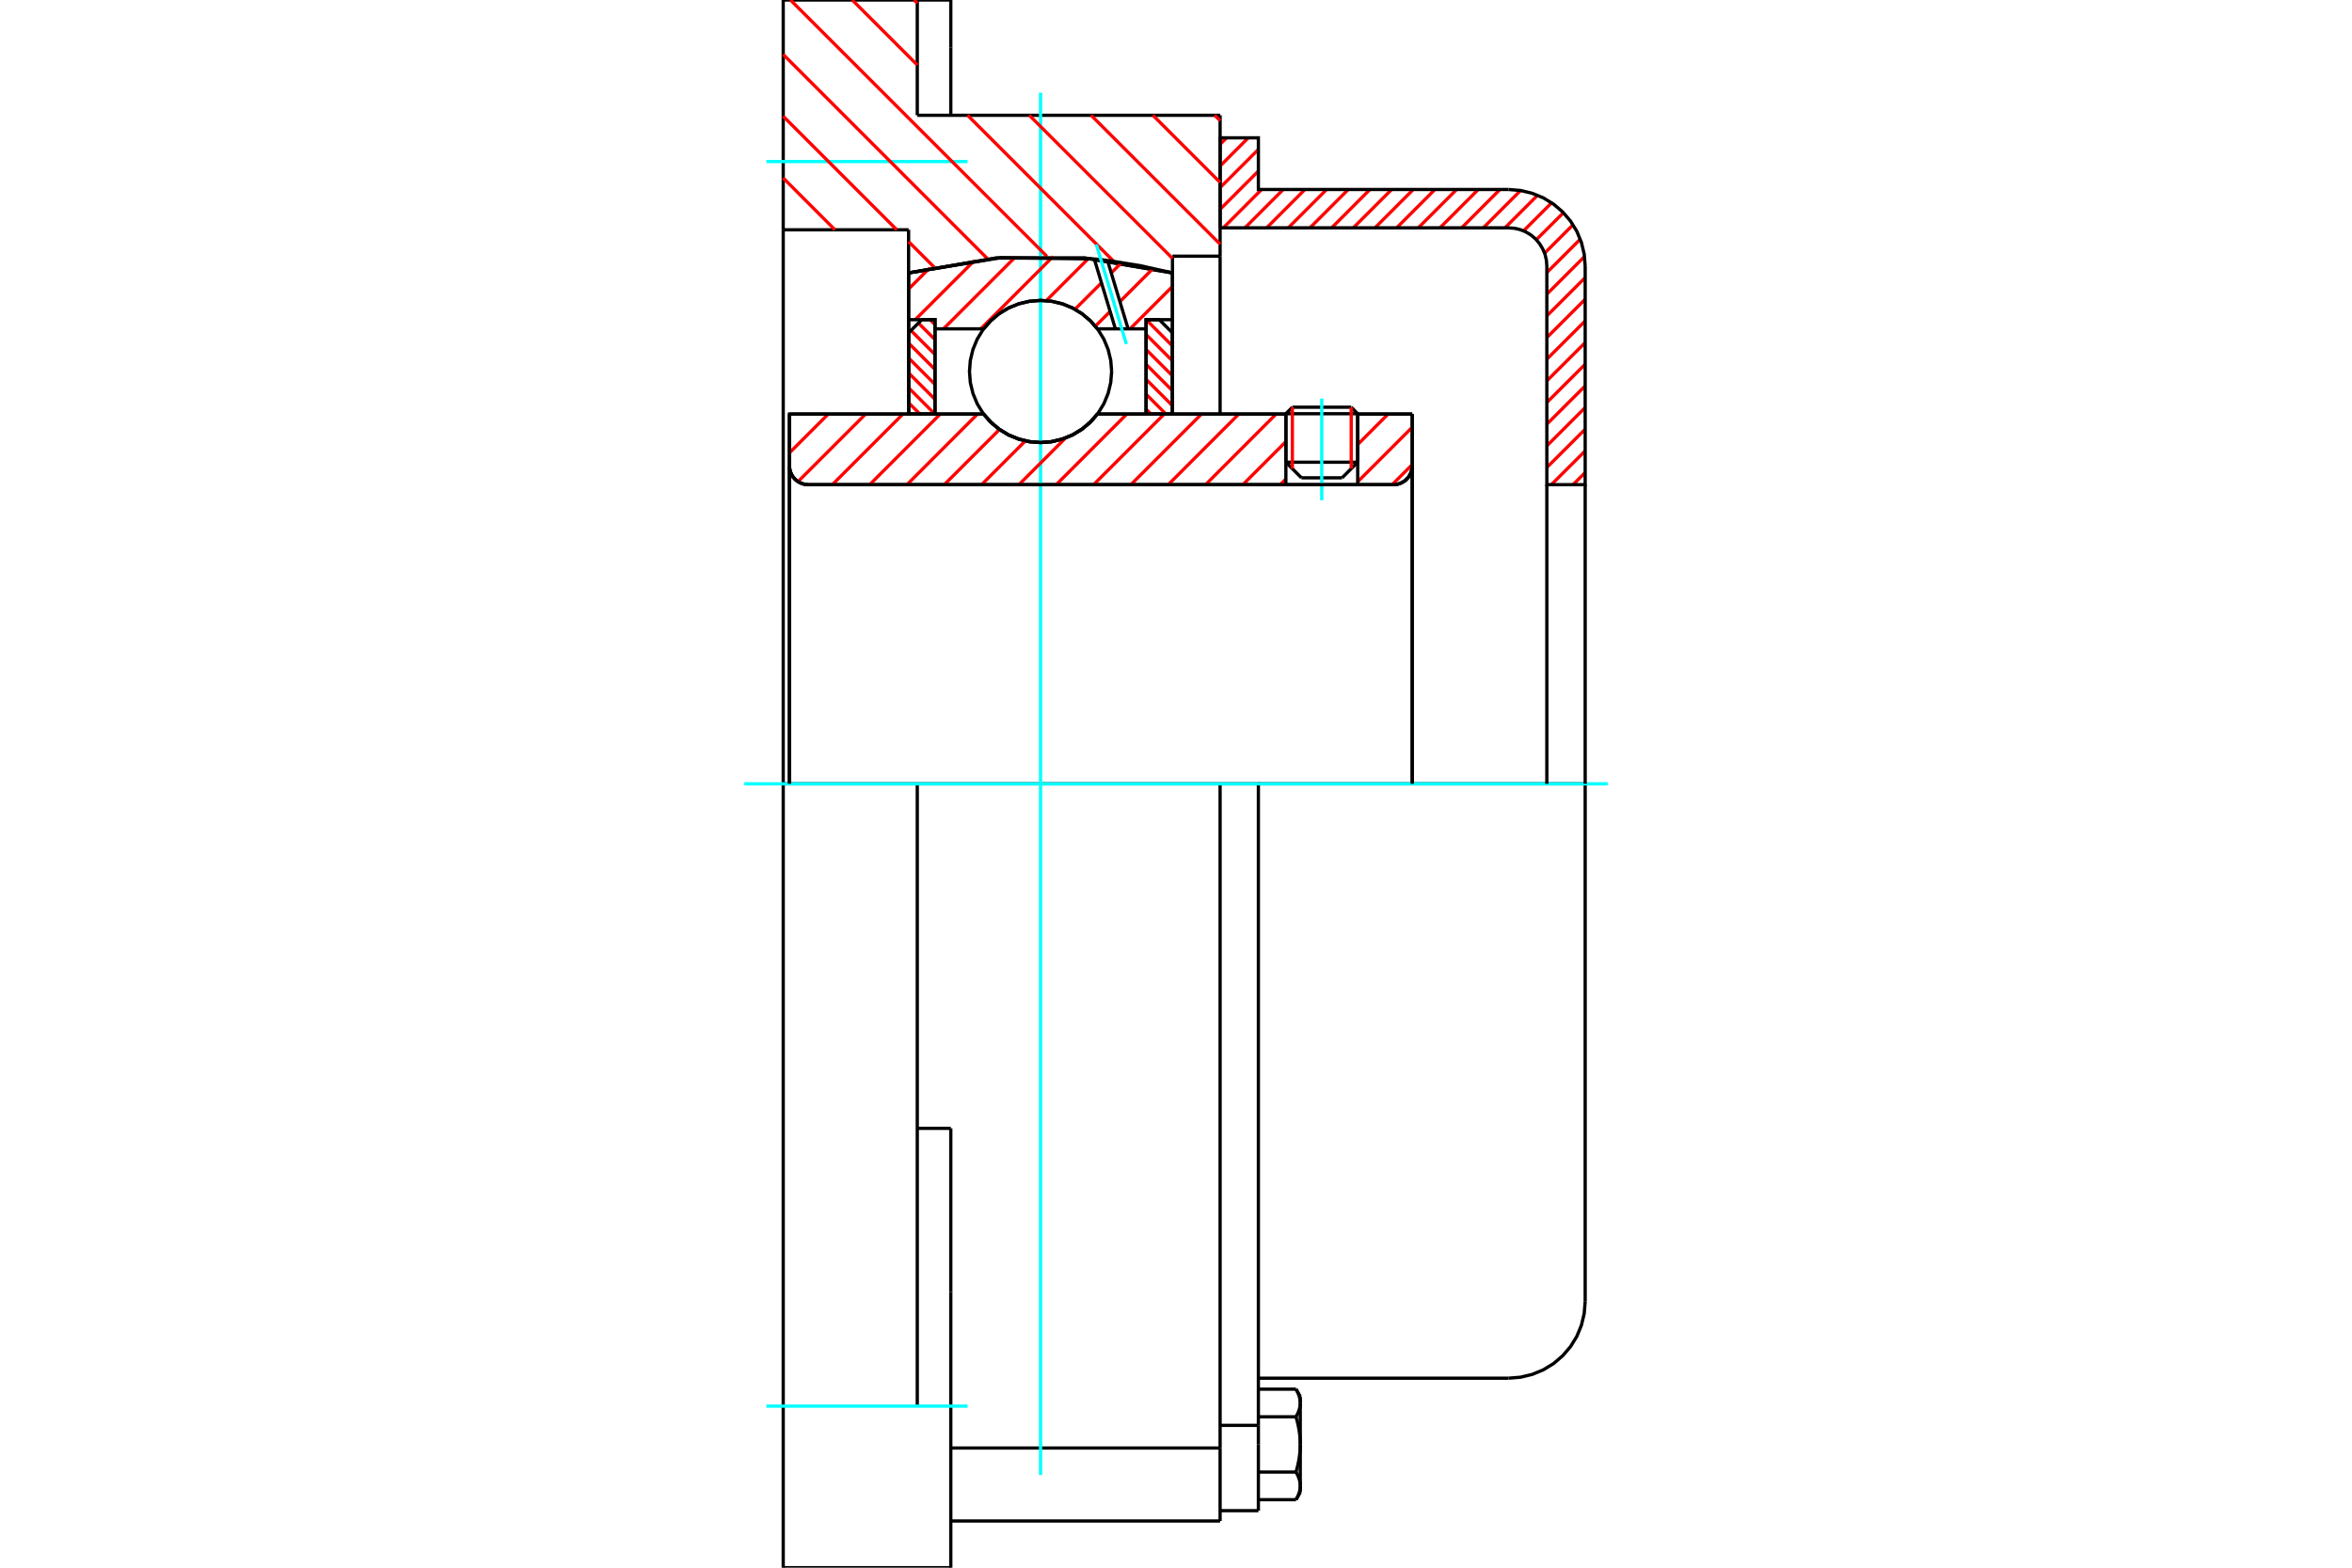 <?xml version="1.0" standalone="no"?>
<!DOCTYPE svg PUBLIC "-//W3C//DTD SVG 1.1//EN"
	"http://www.w3.org/Graphics/SVG/1.1/DTD/svg11.dtd">
<svg xmlns="http://www.w3.org/2000/svg" height="100%" width="100%" viewBox="0 0 36000 24000">
	<rect x="-1800" y="-1200" width="39600" height="26400" style="fill:#FFF"/>
	<g style="fill:none; fill-rule:evenodd" transform="matrix(1 0 0 1 0 0)">
		<g style="fill:none; stroke:#000; stroke-width:50; shape-rendering:geometricPrecision">
			<line x1="20781" y1="6334" x2="19682" y2="6334"/>
			<line x1="19781" y1="6234" x2="20682" y2="6234"/>
			<line x1="19682" y1="7076" x2="20781" y2="7076"/>
			<line x1="20542" y1="7315" x2="19920" y2="7315"/>
			<polyline points="21327,7420 21373,7416 21417,7406 21458,7388 21497,7365 21531,7335 21561,7301 21584,7262 21602,7221 21612,7177 21616,7131"/>
			<line x1="21616" y1="6339" x2="21616" y2="7131"/>
			<line x1="20781" y1="6339" x2="21616" y2="6339"/>
			<line x1="16797" y1="6339" x2="19682" y2="6339"/>
			<polyline points="15056,6339 15167,6466 15296,6573 15440,6660 15596,6723 15759,6762 15927,6775 16094,6762 16258,6723 16413,6660 16557,6573 16686,6466 16797,6339"/>
			<line x1="12083" y1="6339" x2="15056" y2="6339"/>
			<line x1="12083" y1="7131" x2="12083" y2="6339"/>
			<polyline points="12083,7131 12087,7177 12097,7221 12115,7262 12138,7301 12168,7335 12202,7365 12241,7388 12283,7406 12327,7416 12372,7420"/>
			<line x1="21327" y1="7420" x2="12372" y2="7420"/>
			<line x1="21616" y1="7131" x2="21616" y2="12000"/>
			<line x1="12083" y1="7131" x2="12083" y2="12000"/>
			<line x1="19781" y1="6234" x2="19682" y2="6334"/>
			<line x1="20781" y1="6334" x2="20682" y2="6234"/>
			<line x1="20542" y1="7315" x2="20781" y2="7076"/>
			<line x1="19682" y1="7076" x2="19920" y2="7315"/>
			<line x1="19682" y1="6334" x2="19682" y2="7076"/>
			<line x1="20781" y1="7076" x2="20781" y2="6334"/>
			<polyline points="21327,7420 21373,7416 21417,7406 21458,7388 21497,7365 21531,7335 21561,7301 21584,7262 21602,7221 21612,7177 21616,7131"/>
			<polyline points="12083,7131 12087,7177 12097,7221 12115,7262 12138,7301 12168,7335 12202,7365 12241,7388 12283,7406 12327,7416 12372,7420"/>
			<line x1="18675" y1="23285" x2="18675" y2="22168"/>
			<line x1="14553" y1="22168" x2="18675" y2="22168"/>
			<line x1="14040" y1="1765" x2="18675" y2="1765"/>
			<line x1="18675" y1="12000" x2="18675" y2="22168"/>
			<line x1="18675" y1="12000" x2="14040" y2="12000"/>
			<line x1="14553" y1="17274" x2="14040" y2="17274"/>
			<line x1="14040" y1="12000" x2="11988" y2="12000"/>
			<line x1="13907" y1="3518" x2="11988" y2="3518"/>
			<line x1="13907" y1="4178" x2="13907" y2="3518"/>
			<polyline points="17946,4178 16606,3950 15247,3950 13907,4178"/>
			<line x1="17946" y1="3922" x2="17946" y2="4178"/>
			<line x1="18675" y1="3922" x2="17946" y2="3922"/>
			<line x1="18675" y1="1765" x2="18675" y2="3922"/>
			<line x1="14040" y1="0" x2="14040" y2="1765"/>
			<line x1="11988" y1="0" x2="14040" y2="0"/>
			<line x1="11988" y1="3518" x2="11988" y2="0"/>
			<line x1="17946" y1="4178" x2="17946" y2="6339"/>
			<line x1="13907" y1="6339" x2="13907" y2="4178"/>
			<line x1="18675" y1="3922" x2="18675" y2="6335"/>
			<line x1="11988" y1="12000" x2="11988" y2="3518"/>
			<polyline points="11988,24000 11988,21527 11988,12000"/>
			<line x1="14553" y1="19778" x2="14553" y2="17274"/>
			<line x1="14040" y1="21527" x2="14040" y2="12000"/>
			<line x1="14553" y1="24000" x2="14553" y2="19778"/>
			<line x1="14553" y1="724" x2="14553" y2="0"/>
			<line x1="14553" y1="1765" x2="14553" y2="724"/>
			<line x1="11988" y1="24000" x2="14040" y2="24000"/>
			<line x1="14553" y1="23285" x2="18675" y2="23285"/>
			<line x1="14553" y1="0" x2="14040" y2="0"/>
			<line x1="14040" y1="24000" x2="14553" y2="24000"/>
			<line x1="18675" y1="21821" x2="19261" y2="21821"/>
			<line x1="19261" y1="22017" x2="19261" y2="21821"/>
			<line x1="19261" y1="22113" x2="19261" y2="22017"/>
			<line x1="19261" y1="23127" x2="19261" y2="22113"/>
			<polyline points="19261,21821 19261,12000 18675,12000"/>
			<polyline points="19837,21690 19840,21683 19844,21677 19848,21670 19851,21663 19854,21657 19858,21651 19861,21644 19864,21638 19867,21632 19869,21626 19872,21619 19874,21613 19877,21607 19879,21601 19881,21595 19883,21589 19885,21583 19887,21577 19889,21571 19890,21565 19892,21560 19893,21554 19895,21548 19896,21542 19897,21536 19898,21530 19899,21525 19900,21519 19900,21513 19901,21507 19901,21502 19902,21496 19902,21490 19902,21484 19902,21478"/>
			<polyline points="19902,22113 19902,22101 19902,22090 19902,22078 19901,22067 19901,22055 19900,22043 19900,22032 19899,22020 19898,22009 19897,21997 19896,21985 19895,21974 19893,21962 19892,21950 19890,21939 19889,21927 19887,21915 19885,21903 19883,21891 19881,21879 19879,21867 19877,21855 19874,21843 19872,21831 19869,21818 19867,21806 19864,21794 19861,21781 19858,21768 19854,21756 19851,21743 19848,21730 19844,21717 19840,21703 19837,21690"/>
			<line x1="19902" y1="21478" x2="19902" y2="22113"/>
			<polyline points="19902,22748 19902,22742 19902,22736 19902,22730 19901,22724 19901,22719 19900,22713 19900,22707 19899,22701 19898,22695 19897,22690 19896,22684 19895,22678 19893,22672 19892,22666 19890,22660 19889,22655 19887,22649 19885,22643 19883,22637 19881,22631 19879,22625 19877,22619 19874,22613 19872,22607 19869,22600 19867,22594 19864,22588 19861,22582 19858,22575 19854,22569 19851,22562 19848,22556 19844,22549 19840,22543 19837,22536"/>
			<line x1="19902" y1="22113" x2="19902" y2="22748"/>
			<polyline points="19837,22536 19840,22523 19844,22509 19848,22496 19851,22483 19854,22470 19858,22458 19861,22445 19864,22432 19867,22420 19869,22407 19872,22395 19874,22383 19877,22371 19879,22359 19881,22347 19883,22335 19885,22323 19887,22311 19889,22299 19890,22287 19892,22276 19893,22264 19895,22252 19896,22241 19897,22229 19898,22217 19899,22206 19900,22194 19900,22183 19901,22171 19901,22159 19902,22148 19902,22136 19902,22125 19902,22113"/>
			<line x1="19902" y1="22748" x2="19902" y2="22846"/>
			<polyline points="19837,22959 19840,22952 19844,22946 19848,22939 19851,22933 19854,22926 19858,22920 19861,22914 19864,22907 19867,22901 19869,22895 19872,22889 19874,22883 19877,22877 19879,22870 19881,22864 19883,22858 19885,22852 19887,22847 19889,22841 19890,22835 19892,22829 19893,22823 19895,22817 19896,22811 19897,22806 19898,22800 19899,22794 19900,22788 19900,22782 19901,22777 19901,22771 19902,22765 19902,22759 19902,22753 19902,22748"/>
			<polyline points="19902,21478 19902,21473 19902,21467 19902,21461 19901,21455 19901,21449 19900,21444 19900,21438 19899,21432 19898,21426 19897,21420 19896,21415 19895,21409 19893,21403 19892,21397 19890,21391 19889,21385 19887,21379 19885,21373 19883,21367 19881,21362 19879,21355 19877,21349 19874,21343 19872,21337 19869,21331 19867,21325 19864,21319 19861,21312 19858,21306 19854,21300 19851,21293 19848,21287 19844,21280 19840,21273 19837,21267"/>
			<line x1="19902" y1="21380" x2="19902" y2="21478"/>
			<line x1="19261" y1="22959" x2="19837" y2="22959"/>
			<line x1="19261" y1="22536" x2="19837" y2="22536"/>
			<line x1="19261" y1="21690" x2="19837" y2="21690"/>
			<line x1="19261" y1="21267" x2="19837" y2="21267"/>
			<polyline points="24263,12000 23090,12000 19261,12000"/>
			<line x1="24263" y1="19926" x2="24263" y2="12000"/>
			<line x1="18675" y1="23127" x2="19261" y2="23127"/>
			<line x1="19837" y1="22959" x2="19902" y2="22846"/>
			<line x1="19902" y1="21380" x2="19837" y2="21267"/>
			<polyline points="23090,21099 23273,21084 23452,21041 23622,20971 23779,20875 23919,20755 24039,20615 24135,20459 24205,20289 24248,20110 24263,19926"/>
			<line x1="19261" y1="21099" x2="23090" y2="21099"/>
		</g>
		<g style="fill:none; stroke:#0FF; stroke-width:50; shape-rendering:geometricPrecision">
			<line x1="20231" y1="7658" x2="20231" y2="6102"/>
			<line x1="15927" y1="22581" x2="15927" y2="1419"/>
			<line x1="11392" y1="12000" x2="24608" y2="12000"/>
			<line x1="11731" y1="2473" x2="14809" y2="2473"/>
			<line x1="11731" y1="21527" x2="14809" y2="21527"/>
		</g>
		<g style="fill:none; stroke:#F00; stroke-width:50; shape-rendering:geometricPrecision">
			<line x1="24263" y1="7234" x2="24077" y2="7420"/>
			<line x1="24263" y1="6903" x2="23745" y2="7420"/>
			<line x1="24263" y1="6571" x2="23676" y2="7157"/>
			<line x1="24263" y1="6239" x2="23676" y2="6826"/>
			<line x1="24263" y1="5908" x2="23676" y2="6494"/>
			<line x1="24263" y1="5576" x2="23676" y2="6162"/>
			<line x1="24263" y1="5245" x2="23676" y2="5831"/>
			<line x1="24263" y1="4913" x2="23676" y2="5499"/>
			<line x1="24263" y1="4581" x2="23676" y2="5168"/>
			<line x1="24263" y1="4250" x2="23676" y2="4836"/>
			<line x1="24253" y1="3927" x2="23676" y2="4504"/>
			<line x1="24187" y1="3662" x2="23676" y2="4173"/>
			<line x1="24077" y1="3441" x2="23642" y2="3876"/>
			<line x1="23930" y1="3256" x2="23515" y2="3670"/>
			<line x1="23749" y1="3105" x2="23319" y2="3535"/>
			<line x1="23534" y1="2989" x2="23035" y2="3488"/>
			<line x1="23274" y1="2916" x2="22703" y2="3488"/>
			<line x1="22958" y1="2901" x2="22372" y2="3488"/>
			<line x1="22626" y1="2901" x2="22040" y2="3488"/>
			<line x1="22295" y1="2901" x2="21708" y2="3488"/>
			<line x1="21963" y1="2901" x2="21377" y2="3488"/>
			<line x1="21631" y1="2901" x2="21045" y2="3488"/>
			<line x1="21300" y1="2901" x2="20713" y2="3488"/>
			<line x1="20968" y1="2901" x2="20382" y2="3488"/>
			<line x1="20636" y1="2901" x2="20050" y2="3488"/>
			<line x1="20305" y1="2901" x2="19718" y2="3488"/>
			<line x1="19973" y1="2901" x2="19387" y2="3488"/>
			<line x1="19641" y1="2901" x2="19055" y2="3488"/>
			<line x1="19310" y1="2901" x2="18724" y2="3488"/>
			<line x1="19261" y1="2619" x2="18675" y2="3205"/>
			<line x1="19261" y1="2287" x2="18675" y2="2873"/>
			<line x1="19106" y1="2110" x2="18675" y2="2542"/>
			<line x1="18774" y1="2110" x2="18675" y2="2210"/>
		</g>
		<g style="fill:none; stroke:#000; stroke-width:50; shape-rendering:geometricPrecision">
			<polyline points="18675,3488 18675,2110 19261,2110 19261,2901 23090,2901"/>
			<polyline points="24263,4074 24248,3890 24205,3711 24135,3541 24039,3385 23919,3245 23779,3125 23622,3029 23452,2959 23273,2916 23090,2901"/>
			<polyline points="24263,4074 24263,7420 23676,7420 23676,4074 23669,3982 23648,3893 23612,3808 23564,3729 23505,3659 23435,3599 23356,3551 23271,3516 23182,3495 23090,3488 18675,3488"/>
			<line x1="24263" y1="12000" x2="24263" y2="7420"/>
			<line x1="23676" y1="7420" x2="23676" y2="12000"/>
		</g>
		<g style="fill:none; stroke:#F00; stroke-width:50; shape-rendering:geometricPrecision">
			<line x1="18592" y1="1765" x2="18675" y2="1847"/>
			<line x1="17647" y1="1765" x2="18675" y2="2793"/>
			<line x1="16701" y1="1765" x2="18675" y2="3738"/>
			<line x1="13991" y1="0" x2="14040" y2="49"/>
			<line x1="15755" y1="1765" x2="17946" y2="3956"/>
			<line x1="13045" y1="0" x2="14040" y2="995"/>
			<line x1="14810" y1="1765" x2="17047" y2="4002"/>
			<line x1="12099" y1="0" x2="16024" y2="3924"/>
			<line x1="11988" y1="834" x2="15120" y2="3966"/>
			<line x1="11988" y1="1780" x2="13726" y2="3518"/>
			<line x1="13907" y1="3699" x2="14298" y2="4090"/>
			<line x1="11988" y1="2725" x2="12780" y2="3518"/>
		</g>
		<g style="fill:none; stroke:#000; stroke-width:50; shape-rendering:geometricPrecision">
			<polyline points="17946,4178 16606,3950 15247,3950 13907,4178"/>
		</g>
		<g style="fill:none; stroke:#F00; stroke-width:50; shape-rendering:geometricPrecision">
			<line x1="20682" y1="6234" x2="20682" y2="7175"/>
			<line x1="19781" y1="7175" x2="19781" y2="6234"/>
			<line x1="13907" y1="6166" x2="14081" y2="6339"/>
			<line x1="13907" y1="5937" x2="14309" y2="6339"/>
			<line x1="13907" y1="5709" x2="14311" y2="6113"/>
			<line x1="13907" y1="5480" x2="14311" y2="5884"/>
			<line x1="13907" y1="5252" x2="14311" y2="5656"/>
			<line x1="13943" y1="5060" x2="14311" y2="5427"/>
			<line x1="14058" y1="4946" x2="14311" y2="5199"/>
			<line x1="14235" y1="4894" x2="14311" y2="4970"/>
		</g>
		<g style="fill:none; stroke:#000; stroke-width:50; shape-rendering:geometricPrecision">
			<polyline points="14311,6339 14311,4894 14109,4894 13907,5096 13907,6339 14311,6339"/>
		</g>
		<g style="fill:none; stroke:#F00; stroke-width:50; shape-rendering:geometricPrecision">
			<line x1="17544" y1="4894" x2="17946" y2="5297"/>
			<line x1="17542" y1="5121" x2="17946" y2="5525"/>
			<line x1="17542" y1="5350" x2="17946" y2="5754"/>
			<line x1="17542" y1="5578" x2="17946" y2="5982"/>
			<line x1="17542" y1="5807" x2="17946" y2="6211"/>
			<line x1="17542" y1="6035" x2="17846" y2="6339"/>
			<line x1="17542" y1="6264" x2="17618" y2="6339"/>
		</g>
		<g style="fill:none; stroke:#000; stroke-width:50; shape-rendering:geometricPrecision">
			<polyline points="17542,6339 17542,4894 17744,4894 17946,5096 17946,6339 17542,6339"/>
			<polyline points="17015,5687 17001,5516 16961,5350 16896,5193 16807,5047 16696,4917 16566,4806 16420,4717 16263,4652 16097,4612 15927,4599 15756,4612 15590,4652 15433,4717 15287,4806 15157,4917 15046,5047 14957,5193 14892,5350 14852,5516 14839,5687 14852,5857 14892,6023 14957,6181 15046,6326 15157,6456 15287,6567 15433,6656 15590,6721 15756,6761 15927,6775 16097,6761 16263,6721 16420,6656 16566,6567 16696,6456 16807,6326 16896,6181 16961,6023 17001,5857 17015,5687"/>
		</g>
		<g style="fill:none; stroke:#F00; stroke-width:50; shape-rendering:geometricPrecision">
			<line x1="17946" y1="4385" x2="17297" y2="5034"/>
			<line x1="17648" y1="4111" x2="17141" y2="4618"/>
			<line x1="16992" y1="4768" x2="16765" y2="4994"/>
			<line x1="17167" y1="4021" x2="17009" y2="4179"/>
			<line x1="16860" y1="4329" x2="16453" y2="4735"/>
			<line x1="16660" y1="3957" x2="16014" y2="4603"/>
			<line x1="16119" y1="3927" x2="15012" y2="5034"/>
			<line x1="15540" y1="3935" x2="14441" y2="5034"/>
			<line x1="14914" y1="3989" x2="14009" y2="4894"/>
			<line x1="14230" y1="4102" x2="13907" y2="4425"/>
		</g>
		<g style="fill:none; stroke:#000; stroke-width:50; shape-rendering:geometricPrecision">
			<polyline points="13907,6339 13907,4894 13907,4178"/>
			<polyline points="16749,3964 15319,3945 13907,4178"/>
			<polyline points="16951,3987 16850,3975 16749,3964"/>
			<polyline points="17946,4178 17452,4067 16951,3987"/>
			<polyline points="17946,4178 17946,4894 17542,4894 17542,5034 17542,6339"/>
			<polyline points="17542,5034 17267,5034 17072,5034 16797,5034 16686,4908 16557,4800 16413,4713 16258,4650 16094,4612 15927,4599 15759,4612 15596,4650 15440,4713 15296,4800 15167,4908 15056,5034 14311,5034 14311,6339"/>
			<polyline points="14311,5034 14311,4894 13907,4894"/>
			<line x1="17946" y1="4894" x2="17946" y2="6339"/>
		</g>
		<g style="fill:none; stroke:#0FF; stroke-width:50; shape-rendering:geometricPrecision">
			<line x1="17240" y1="5267" x2="16780" y2="3742"/>
		</g>
		<g style="fill:none; stroke:#000; stroke-width:50; shape-rendering:geometricPrecision">
			<line x1="17072" y1="5034" x2="16749" y2="3964"/>
			<line x1="17267" y1="5034" x2="16951" y2="3987"/>
		</g>
		<g style="fill:none; stroke:#F00; stroke-width:50; shape-rendering:geometricPrecision">
			<line x1="21616" y1="7112" x2="21308" y2="7420"/>
			<line x1="21616" y1="6541" x2="20781" y2="7376"/>
			<line x1="21246" y1="6339" x2="20781" y2="6805"/>
			<line x1="19682" y1="7333" x2="19594" y2="7420"/>
			<line x1="19682" y1="6761" x2="19023" y2="7420"/>
			<line x1="19532" y1="6339" x2="18452" y2="7420"/>
			<line x1="18961" y1="6339" x2="17881" y2="7420"/>
			<line x1="18390" y1="6339" x2="17309" y2="7420"/>
			<line x1="17819" y1="6339" x2="16738" y2="7420"/>
			<line x1="17247" y1="6339" x2="16167" y2="7420"/>
			<line x1="16312" y1="6703" x2="15596" y2="7420"/>
			<line x1="15695" y1="6749" x2="15024" y2="7420"/>
			<line x1="15298" y1="6575" x2="14453" y2="7420"/>
			<line x1="14962" y1="6339" x2="13882" y2="7420"/>
			<line x1="14391" y1="6339" x2="13311" y2="7420"/>
			<line x1="13820" y1="6339" x2="12739" y2="7420"/>
			<line x1="13249" y1="6339" x2="12215" y2="7373"/>
			<line x1="12677" y1="6339" x2="12083" y2="6933"/>
			<line x1="12106" y1="6339" x2="12083" y2="6362"/>
		</g>
		<g style="fill:none; stroke:#000; stroke-width:50; shape-rendering:geometricPrecision">
			<line x1="21616" y1="12000" x2="21616" y2="6339"/>
			<polyline points="21327,7420 21373,7416 21417,7406 21458,7388 21497,7365 21531,7335 21561,7301 21584,7262 21602,7221 21612,7177 21616,7131"/>
			<polyline points="21327,7420 20781,7420 20781,6339"/>
			<polyline points="20781,7420 19682,7420 19682,6339"/>
			<line x1="19682" y1="7420" x2="12372" y2="7420"/>
			<polyline points="12083,7131 12087,7177 12097,7221 12115,7262 12138,7301 12168,7335 12202,7365 12241,7388 12283,7406 12327,7416 12372,7420"/>
			<polyline points="12083,7131 12083,6339 12487,6339 15056,6339 15167,6466 15296,6573 15440,6660 15596,6723 15759,6762 15927,6775 16094,6762 16258,6723 16413,6660 16557,6573 16686,6466 16797,6339 19682,6339"/>
			<line x1="20781" y1="6339" x2="21616" y2="6339"/>
			<line x1="12083" y1="12000" x2="12083" y2="7131"/>
		</g>
	</g>
</svg>
